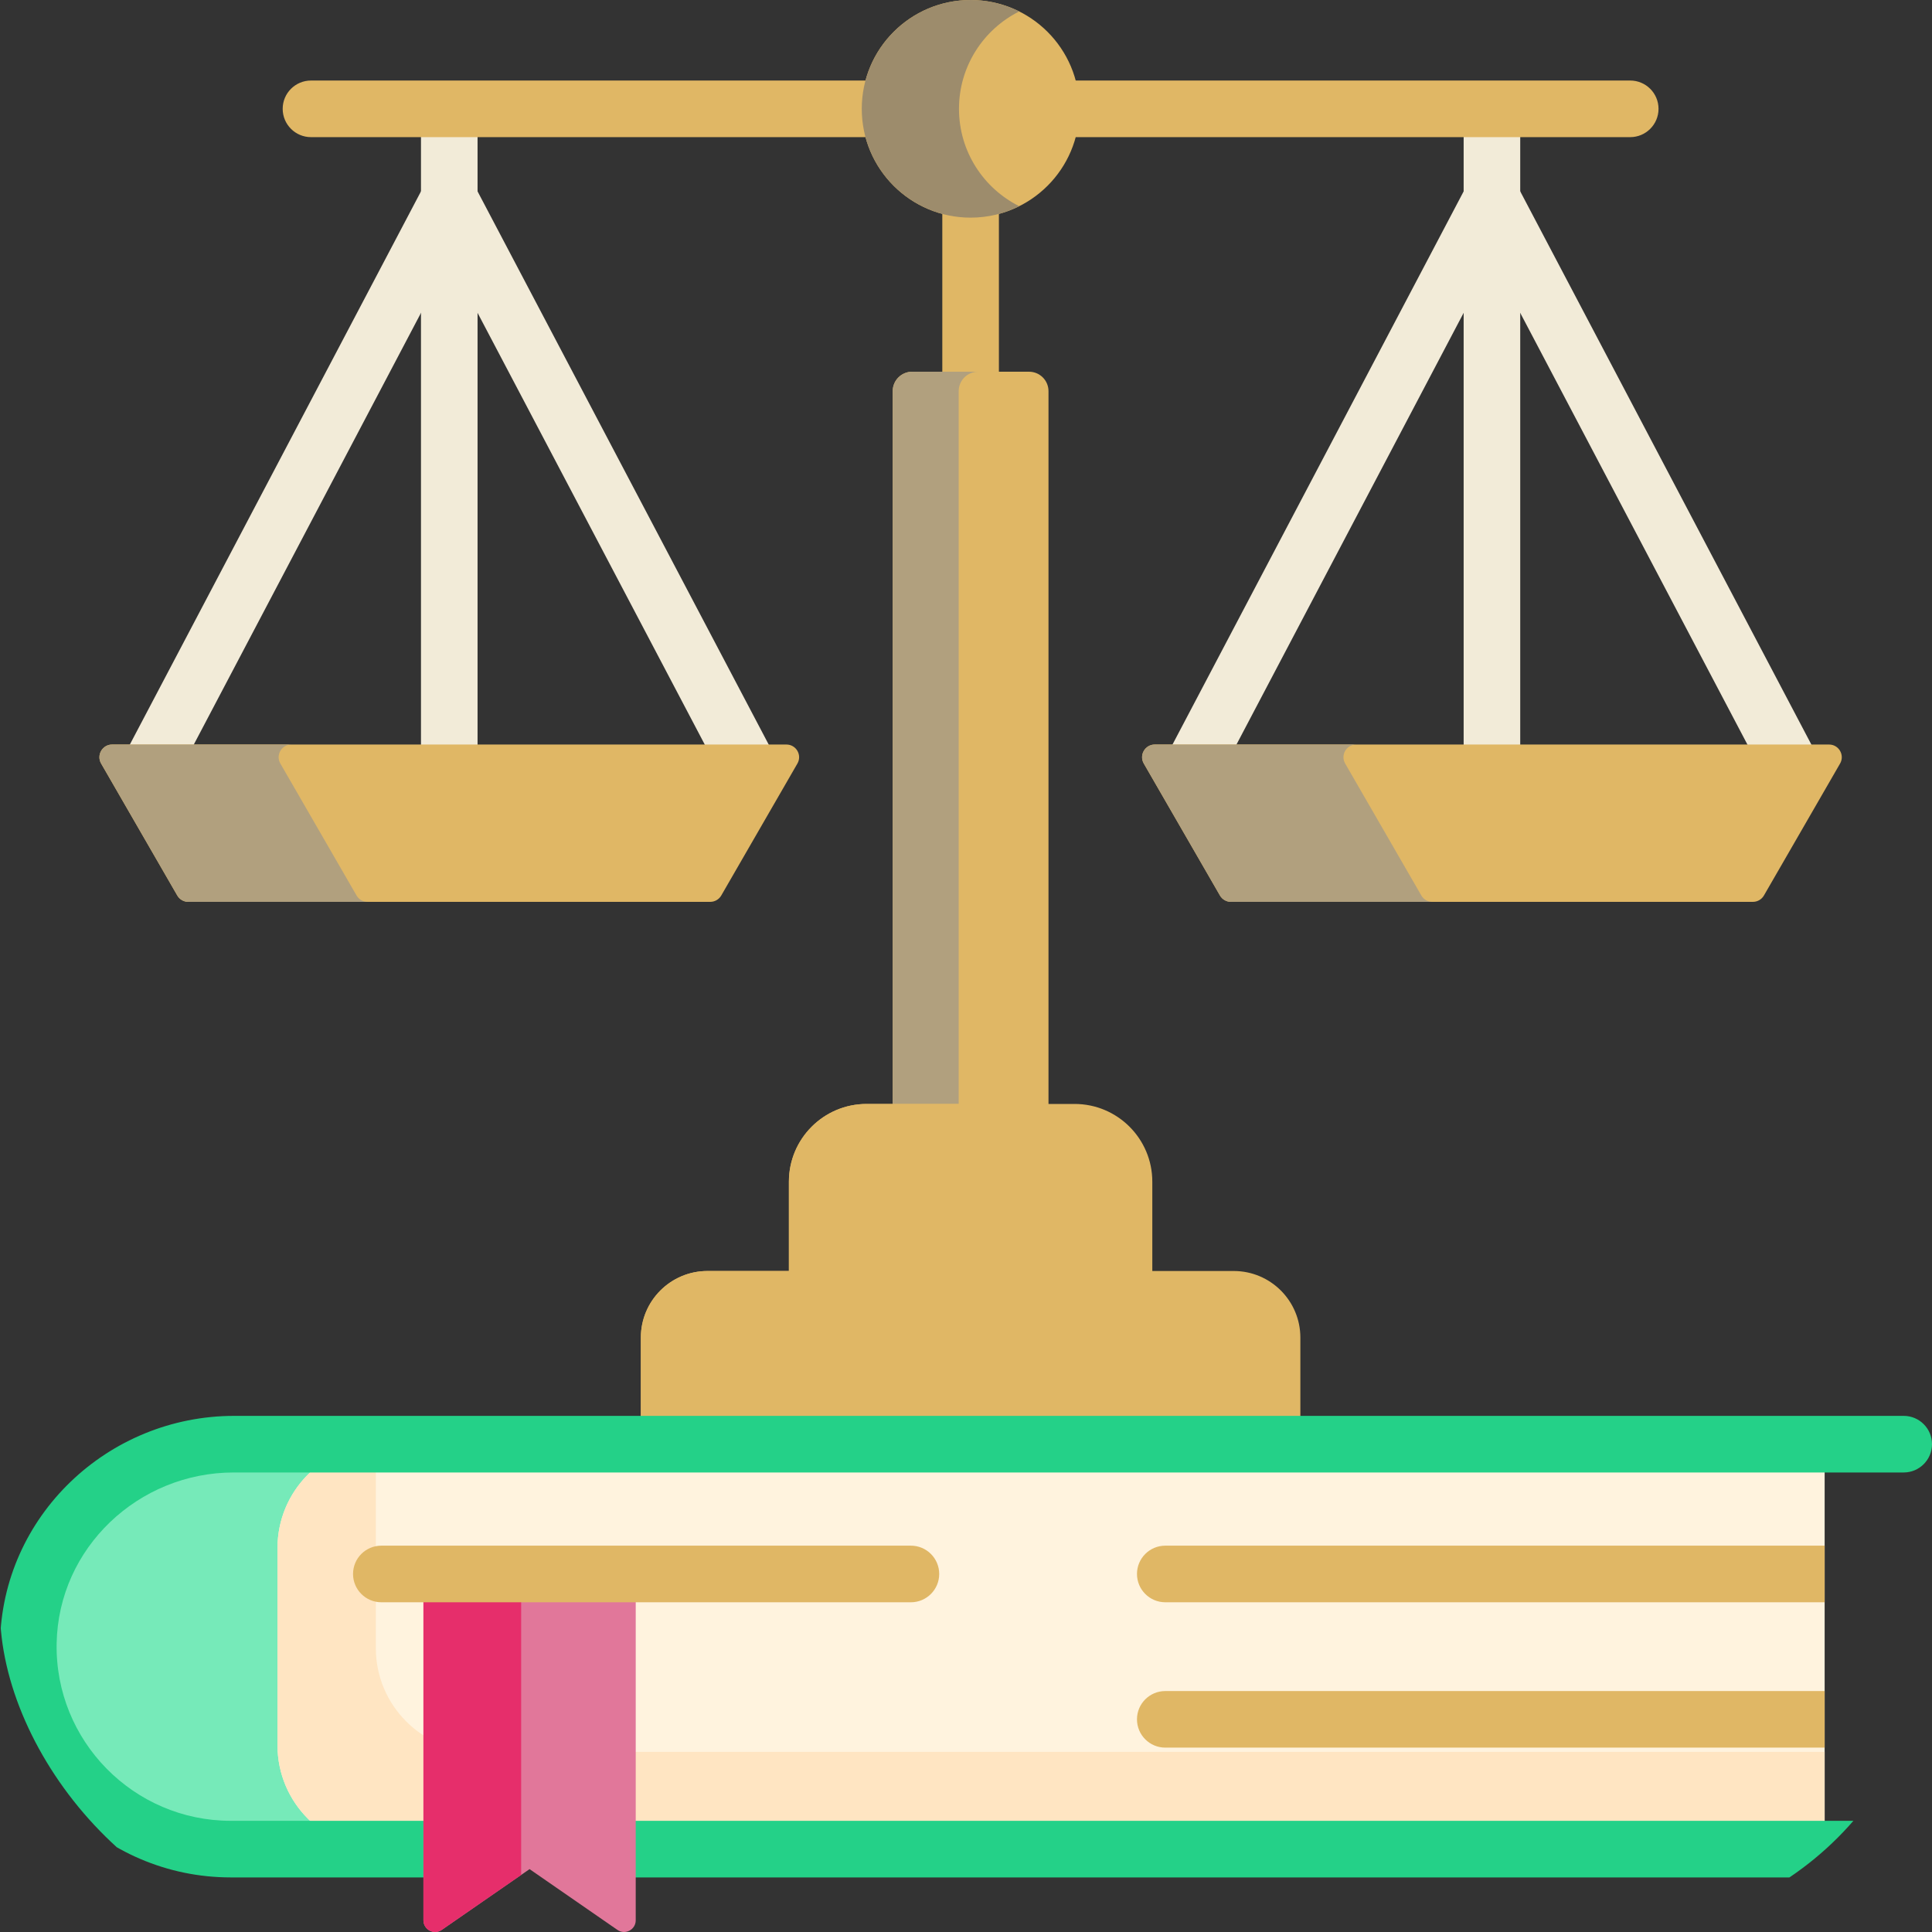 <svg width="60" height="60" viewBox="0 0 60 60" fill="none" xmlns="http://www.w3.org/2000/svg">
<rect x="0" y="0" width="60" height="60" fill="#333333" stroke="none"/>
<g clip-path="url(#clip0_76_1222)">
<path d="M14.73 5.751C14.578 5.462 14.279 5.281 13.953 5.281C13.626 5.281 13.327 5.462 13.175 5.751L3.971 23.239H5.957L13.953 8.047L21.948 23.239H23.934L14.73 5.751Z" fill="#F2EBD8"/>
<path d="M13.074 4.141H14.831V23.239H13.074V4.141Z" fill="#F2EBD8"/>
<path d="M47.111 5.751C46.959 5.462 46.66 5.281 46.333 5.281C46.007 5.281 45.708 5.462 45.556 5.751L36.351 23.239H38.338L46.333 8.047L54.329 23.239H56.315L47.111 5.751Z" fill="#F2EBD8"/>
<path d="M45.455 4.141H47.212V23.239H45.455V4.141Z" fill="#F2EBD8"/>
<path d="M3.141 23.713L5.506 27.811C5.577 27.933 5.707 28.008 5.848 28.008H22.057C22.198 28.008 22.328 27.933 22.399 27.811L24.764 23.713C24.916 23.451 24.727 23.122 24.423 23.122H3.482C3.179 23.122 2.989 23.451 3.141 23.713Z" fill="#E0B765"/>
<path d="M11.073 27.811L8.707 23.713C8.555 23.451 8.745 23.122 9.048 23.122H3.482C3.179 23.122 2.989 23.451 3.141 23.713L5.506 27.811C5.577 27.933 5.707 28.008 5.848 28.008H11.414C11.273 28.008 11.143 27.933 11.073 27.811Z" fill="#B1A07E"/>
<path d="M35.522 23.713L37.887 27.811C37.958 27.933 38.088 28.008 38.229 28.008H54.438C54.579 28.008 54.709 27.933 54.78 27.811L57.145 23.713C57.297 23.451 57.107 23.122 56.804 23.122H35.863C35.559 23.122 35.37 23.451 35.522 23.713Z" fill="#E0B765"/>
<path d="M44.141 27.811L41.776 23.713C41.624 23.451 41.813 23.122 42.117 23.122H35.863C35.559 23.122 35.37 23.451 35.522 23.713L37.887 27.811C37.958 27.933 38.088 28.008 38.229 28.008H44.483C44.342 28.008 44.212 27.933 44.141 27.811Z" fill="#B1A07E"/>
<path d="M29.264 6.521V11.661H31.022V6.521C30.742 6.599 30.448 6.642 30.143 6.642C29.838 6.642 29.544 6.599 29.264 6.521Z" fill="#E0B765"/>
<path d="M32.562 34.401V12.148C32.562 11.814 32.291 11.544 31.958 11.544H28.328C27.995 11.544 27.724 11.814 27.724 12.148V34.401H32.562Z" fill="#E0B765"/>
<path d="M29.773 34.401V12.148C29.773 11.814 30.043 11.544 30.376 11.544H28.328C27.995 11.544 27.724 11.814 27.724 12.148V34.401H29.773V34.401Z" fill="#B1A07E"/>
<path d="M50.628 2.501H33.284C33.363 2.781 33.406 3.075 33.406 3.38C33.406 3.684 33.363 3.979 33.284 4.259H50.628C51.113 4.259 51.507 3.865 51.507 3.38C51.507 2.894 51.113 2.501 50.628 2.501Z" fill="#E0B765"/>
<path d="M26.881 3.38C26.881 3.075 26.923 2.781 27.002 2.501H9.658C9.173 2.501 8.779 2.894 8.779 3.38C8.779 3.865 9.173 4.259 9.658 4.259H27.002C26.923 3.979 26.881 3.684 26.881 3.38Z" fill="#E0B765"/>
<path d="M30.143 6.759C32.01 6.759 33.523 5.246 33.523 3.38C33.523 1.513 32.01 0 30.143 0C28.276 0 26.763 1.513 26.763 3.38C26.763 5.246 28.276 6.759 30.143 6.759Z" fill="#E0B765"/>
<path d="M29.782 3.38C29.782 2.056 30.544 0.91 31.652 0.356C31.198 0.129 30.686 0 30.143 0C28.276 0 26.763 1.513 26.763 3.38C26.763 5.246 28.276 6.759 30.143 6.759C30.686 6.759 31.198 6.631 31.652 6.403C30.544 5.849 29.782 4.704 29.782 3.38Z" fill="#9D8C6C"/>
<path d="M35.786 39.589V36.698C35.786 35.365 34.705 34.284 33.372 34.284H26.914C25.581 34.284 24.5 35.365 24.5 36.698V39.589H35.786Z" fill="#E0B765"/>
<path d="M28.573 39.589V36.698C28.573 35.365 29.654 34.284 30.988 34.284H26.914C25.581 34.284 24.5 35.365 24.5 36.698V39.589H28.573Z" fill="#E0B765"/>
<path d="M40.384 44.088V41.541C40.384 40.398 39.457 39.472 38.315 39.472H21.971C20.829 39.472 19.902 40.398 19.902 41.541V44.088H40.384Z" fill="#E0B765"/>
<path d="M24.993 44.088V41.541C24.993 40.398 25.92 39.472 27.063 39.472H21.971C20.829 39.472 19.902 40.398 19.902 41.541V44.088H24.993Z" fill="#E0B765"/>
<path d="M8.735 54.202V48.075C8.735 46.361 10.13 44.967 11.843 44.967V44.85H7.167C3.694 44.85 0.879 47.665 0.879 51.138C0.879 54.611 3.694 57.426 7.167 57.426H11.843V57.309C10.129 57.309 8.735 55.915 8.735 54.202Z" fill="#76EAB9"/>
<path d="M8.618 48.075V54.202C8.618 55.982 10.062 57.426 11.843 57.426H56.666V44.85H11.843C10.062 44.85 8.618 46.294 8.618 48.075Z" fill="#FFF3DE"/>
<path d="M14.897 54.407C13.116 54.407 11.672 52.963 11.672 51.182V45.056C11.672 44.988 11.675 44.921 11.679 44.854C9.974 44.939 8.618 46.348 8.618 48.074V54.201C8.618 55.982 10.062 57.426 11.843 57.426H56.666V54.407H14.897Z" fill="#FFE5C2"/>
<path d="M56.666 48.002H36.189C35.704 48.002 35.31 48.395 35.31 48.881C35.31 49.366 35.704 49.76 36.189 49.76H56.666V48.002Z" fill="#E0B765"/>
<path d="M56.666 52.517H36.189C35.704 52.517 35.31 52.91 35.31 53.395C35.31 53.881 35.704 54.274 36.189 54.274H56.666V52.517Z" fill="#E0B765"/>
<path d="M7.258 45.729H59.121C59.606 45.729 60 45.335 60 44.85C60 44.364 59.606 43.971 59.121 43.971H7.276C3.343 43.971 0.061 47.094 0.001 51.027C-0.06 55.029 3.178 58.305 7.167 58.305H13.267V56.547H7.167C4.15 56.547 1.701 54.064 1.759 51.033C1.815 48.072 4.296 45.729 7.258 45.729Z" fill="#24D188"/>
<path d="M19.626 56.547V58.305H59.121C59.606 58.305 60 57.912 60 57.426C60 56.941 59.606 56.547 59.121 56.547H19.626Z" fill="#24D188"/>
<path d="M13.15 49.642V59.637C13.15 59.929 13.478 60.101 13.718 59.935L16.446 58.047L19.175 59.935C19.415 60.101 19.743 59.929 19.743 59.637V49.642H13.15Z" fill="#E1779A"/>
<path d="M13.15 49.642V59.637C13.15 59.929 13.478 60.101 13.718 59.935L16.185 58.228V49.642L13.15 49.642Z" fill="#E62E6B"/>
<path d="M28.289 49.76H11.843C11.357 49.76 10.964 49.366 10.964 48.881C10.964 48.395 11.357 48.002 11.843 48.002H28.289C28.774 48.002 29.168 48.395 29.168 48.881C29.168 49.366 28.774 49.76 28.289 49.76Z" fill="#E0B765"/>
</g>
<defs>
<clipPath id="clip0_76_1222">
<rect width="60" height="60" rx="10" fill="white"/>
</clipPath>
</defs>
</svg>
